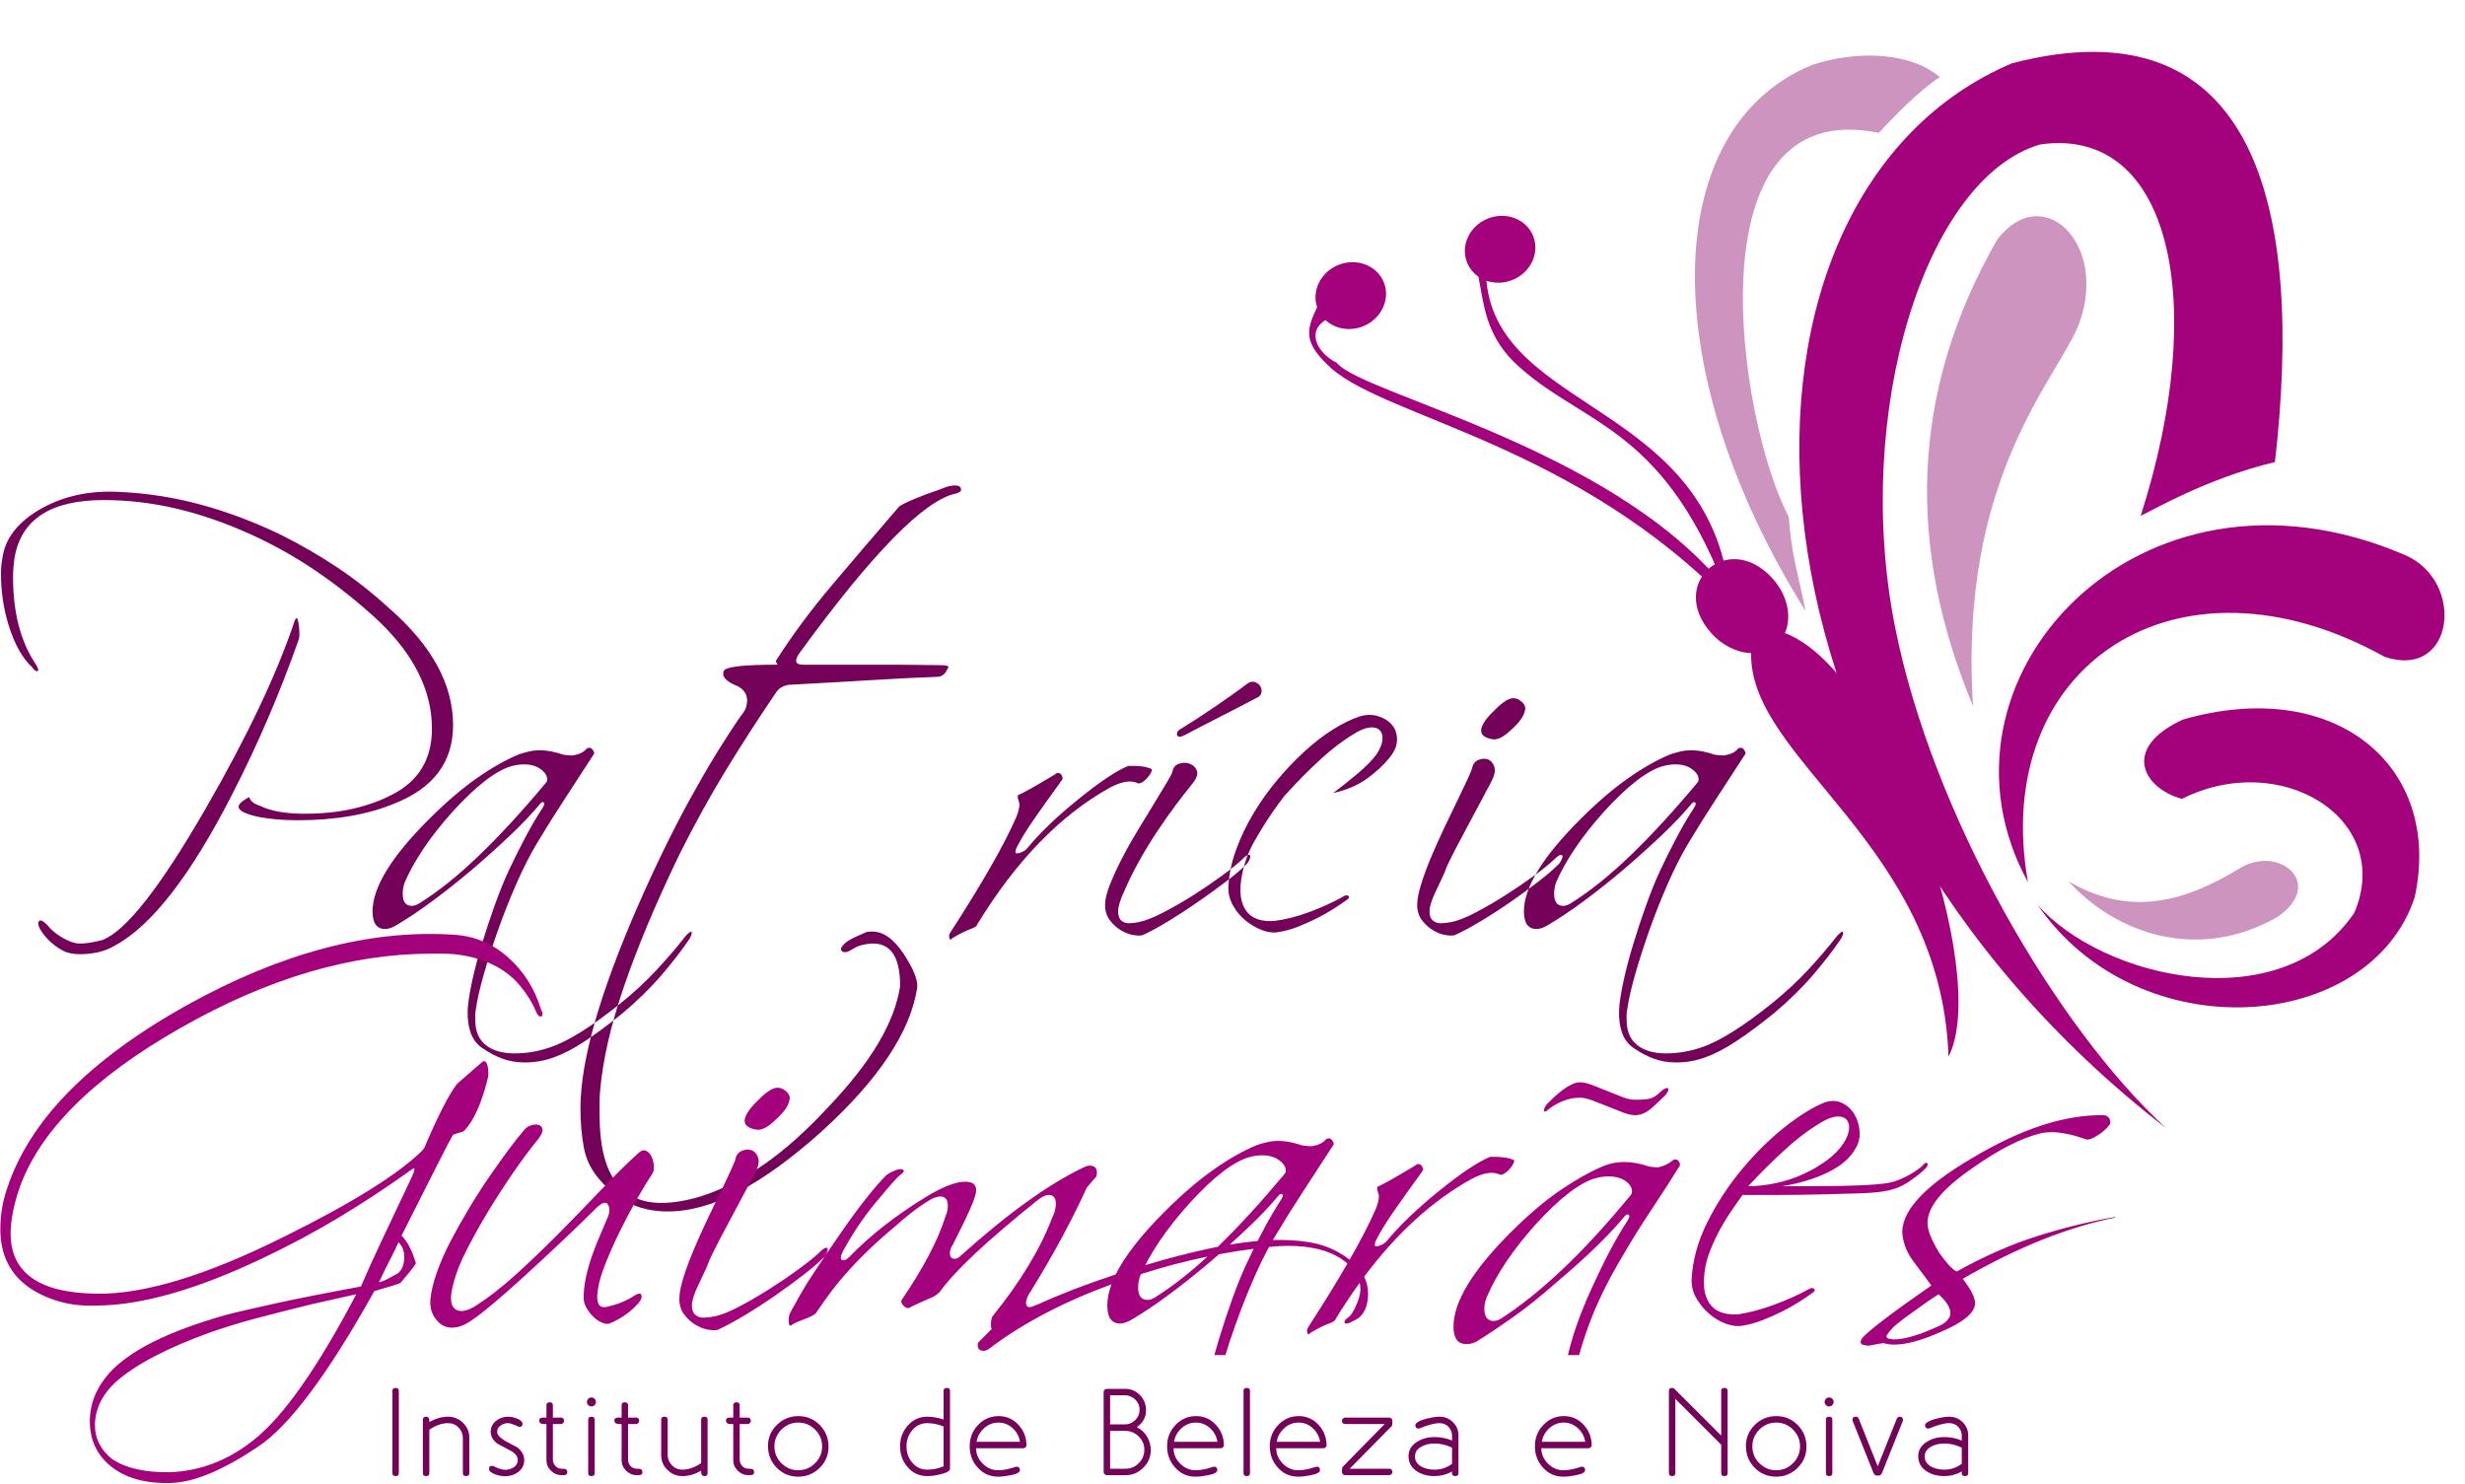 <?xml version="1.0" encoding="UTF-8"?>
<svg xmlns="http://www.w3.org/2000/svg" xmlns:xlink="http://www.w3.org/1999/xlink" width="431.2pt" height="259.6pt" viewBox="0 0 431.2 259.6" version="1.1">
<defs>
<clipPath id="clip1">
  <path d="M 0 163 L 371 163 L 371 259.602 L 0 259.602 Z M 0 163 "/>
</clipPath>
</defs>
<g id="surface1">
<path style=" stroke:none;fill-rule:evenodd;fill:rgb(45.872%,0.784%,34.911%);fill-opacity:1;" d="M 43.59 139.43 C 42.355 140.078 41.742 140.633 41.742 141.105 C 41.742 141.457 42.035 141.777 42.621 142.074 C 43.207 142.367 43.973 142.617 44.91 142.82 C 45.852 143.027 46.938 143.188 48.168 143.305 C 49.402 143.422 50.695 143.48 52.043 143.48 C 58.621 143.48 64.258 142.512 68.953 140.574 C 75.824 137.875 79.258 133.297 79.258 126.836 C 79.258 119.676 75.5 112.836 67.984 106.316 C 65.168 103.734 62.203 101.398 59.09 99.316 C 55.977 97.23 52.66 95.309 49.141 93.547 C 44.5 91.316 39.875 89.57 35.27 88.309 C 30.66 87.047 25.977 86.297 21.223 86.062 C 15.645 85.711 10.77 86.797 6.602 89.32 C 2.961 91.551 0.906 94.281 0.438 97.512 C 0.262 98.391 0.172 99.359 0.172 100.418 C 0.172 103.469 0.613 106.434 1.492 109.312 C 2.551 112.715 3.93 115.184 5.633 116.711 C 5.926 117.18 6.219 117.414 6.516 117.414 C 6.516 117.414 6.574 117.355 6.691 117.238 C 6.691 117.004 6.543 116.652 6.25 116.18 C 3.605 112.246 2.285 107.168 2.285 100.945 C 2.285 99.828 2.375 98.684 2.551 97.512 C 3.727 90.816 8.922 87.473 18.137 87.473 C 22.367 87.473 26.609 87.969 30.863 88.969 C 35.121 89.965 39.512 91.492 44.031 93.547 C 48.141 95.426 52.043 97.645 55.742 100.195 C 59.441 102.75 62.965 105.582 66.312 108.695 C 72.477 114.625 75.559 120.879 75.559 127.453 C 75.559 132.797 73.238 136.641 68.602 138.992 C 66.605 140.047 64.328 140.867 61.777 141.457 C 59.223 142.043 56.391 142.336 53.277 142.336 C 49.93 142.336 47.316 141.867 45.441 140.93 C 44.441 140.633 43.824 140.137 43.59 139.43 Z M 11.359 166.469 C 12.121 166.762 13 166.906 14 166.906 C 15.113 166.906 16.188 166.789 17.215 166.555 C 18.242 166.32 19.195 165.938 20.078 165.41 C 26.535 161.945 33.402 153.082 40.684 138.812 C 45.086 130.242 48.934 121.289 52.223 111.953 C 52.398 111.543 52.426 110.781 52.309 109.664 C 52.191 108.605 52.043 108.078 51.867 108.078 C 51.926 108.078 51.84 108.195 51.605 108.43 C 48.492 117.766 43.297 128.746 36.016 141.367 C 28.031 155.223 21.984 162.914 17.875 164.441 C 16.699 164.734 15.656 164.926 14.75 165.016 C 13.84 165.102 13.031 165 12.328 164.707 C 10.625 164 9.273 163.031 8.273 161.801 C 7.746 161.27 7.363 161.008 7.129 161.008 C 6.836 161.008 6.691 161.184 6.691 161.535 C 6.691 161.887 6.867 162.328 7.219 162.855 C 8.215 164.383 9.598 165.586 11.359 166.469 Z M 69.395 161.801 C 73.094 159.629 77.527 156.367 82.691 152.023 C 85.277 149.793 87.551 147.738 89.52 145.859 C 91.484 143.98 93.172 142.191 94.582 140.488 C 94.699 140.371 94.785 140.312 94.844 140.312 C 95.316 140.312 95.344 140.633 94.934 141.281 C 93.934 142.809 92.953 144.48 91.984 146.301 C 91.016 148.121 90.031 150.086 89.031 152.199 C 88.211 153.961 87.391 155.988 86.566 158.277 C 85.746 160.566 84.98 162.871 84.277 165.191 C 83.574 167.508 83 169.695 82.559 171.75 C 82.121 173.805 81.871 175.449 81.812 176.684 C 81.754 178.211 81.945 179.574 82.383 180.777 C 82.824 181.98 83.602 182.906 84.719 183.551 C 85.656 184.199 86.715 184.742 87.887 185.184 C 89.062 185.621 90.355 185.844 91.762 185.844 C 92.703 185.844 93.582 185.77 94.406 185.621 C 95.227 185.477 96.051 185.254 96.871 184.961 C 98.516 184.375 100.32 183.434 102.289 182.145 C 104.254 180.852 106.469 179.207 108.938 177.211 C 111.578 174.98 113.855 172.75 115.762 170.52 C 117.668 168.289 119.297 166.176 120.648 164.176 C 120.883 163.766 121 163.445 121 163.211 C 121 163.09 120.973 163.004 120.914 162.945 C 120.738 162.945 120.387 163.238 119.855 163.824 C 118.449 165.645 116.789 167.582 114.879 169.637 C 112.973 171.691 110.816 173.688 108.406 175.625 C 103.418 179.617 99.367 182.145 96.254 183.199 C 94.199 183.906 92.117 184.258 90 184.258 C 87.887 184.258 86.215 183.773 84.98 182.805 C 83.75 181.836 83.133 180.352 83.133 178.355 C 83.133 178.062 83.133 177.77 83.133 177.477 C 83.133 177.242 83.16 176.977 83.223 176.684 C 83.457 174.98 83.926 172.895 84.629 170.43 C 85.336 167.965 86.172 165.367 87.141 162.637 C 88.109 159.906 89.18 157.207 90.355 154.535 C 91.527 151.863 92.73 149.5 93.965 147.445 C 95.551 144.805 97.18 142.203 98.852 139.652 C 100.527 137.098 102.215 134.5 103.918 131.855 C 103.977 131.738 103.918 131.535 103.738 131.242 C 103.562 130.945 103.359 130.801 103.125 130.801 C 102.891 130.801 102.715 130.859 102.594 130.977 C 102.125 131.562 101.363 131.945 100.305 132.121 C 100.188 132.18 99.629 132.148 98.633 132.031 C 97.93 131.797 97.223 131.609 96.52 131.461 C 95.812 131.312 95.109 131.242 94.406 131.242 C 93.758 131.242 93.129 131.312 92.512 131.461 C 91.895 131.609 91.324 131.77 90.793 131.945 C 88.504 132.883 86.039 134.277 83.398 136.129 C 80.754 137.977 77.938 140.398 74.941 143.395 C 68.426 149.91 65.168 155.254 65.168 159.422 C 65.168 161.477 65.902 162.504 67.367 162.504 C 67.957 162.504 68.633 162.27 69.395 161.801 Z M 70.805 154.312 C 71.625 152.434 72.727 150.469 74.105 148.414 C 75.484 146.359 77.172 144.215 79.168 141.984 C 83.398 137.348 86.891 134.676 89.648 133.969 C 90.355 133.793 91.027 133.707 91.676 133.707 C 92.848 133.707 93.816 133.984 94.582 134.543 C 95.344 135.102 95.727 135.703 95.727 136.348 C 95.727 136.582 95.637 136.789 95.461 136.965 C 91.293 141.957 87.391 146.195 83.75 149.691 C 80.109 153.184 76.645 155.957 73.355 158.012 C 72.887 158.305 72.445 158.453 72.035 158.453 C 70.98 158.453 70.449 157.75 70.449 156.34 C 70.449 155.637 70.566 154.961 70.805 154.312 Z M 116.773 211.91 C 120.707 211.91 124.891 210.734 129.324 208.387 C 133.758 206.039 138.527 202.574 143.637 197.996 C 153.676 188.895 159.281 180.469 160.457 172.719 C 160.574 171.371 159.75 169.375 157.992 166.73 C 156.289 164.207 154.496 162.945 152.617 162.945 C 152.148 162.945 151.797 162.973 151.562 163.031 C 150.035 163.68 148.992 164.176 148.434 164.531 C 147.879 164.883 147.453 165.293 147.156 165.762 C 147.039 166.293 147.273 166.555 147.863 166.555 C 148.156 166.555 148.625 166.352 149.273 165.938 C 149.918 165.527 150.68 165.266 151.562 165.145 C 155.496 164.5 157.461 166.938 157.461 172.457 C 156.992 175.625 155.715 178.973 153.629 182.496 C 151.547 186.02 148.566 189.805 144.691 193.855 C 140.934 197.906 137.234 201.195 133.594 203.719 C 129.957 206.246 126.285 208.094 122.586 209.27 C 120.062 210.031 117.773 210.414 115.719 210.414 C 108.496 210.414 104.887 205.305 104.887 195.09 C 104.887 194.387 104.887 193.68 104.887 192.977 C 104.887 192.332 104.914 191.625 104.973 190.863 C 105.441 185.402 106.852 179.25 109.199 172.41 C 111.551 165.57 114.75 157.953 118.801 149.559 C 121.441 144.273 124.145 139.371 126.902 134.852 C 129.66 130.332 132.598 125.781 135.711 121.199 C 136.18 120.438 136.914 119.969 137.91 119.793 C 143.43 119.5 148.348 119.219 152.664 118.953 C 156.977 118.691 160.809 118.5 164.156 118.383 C 164.684 118.324 165.109 118.047 165.434 117.547 C 165.754 117.047 165.918 116.738 165.918 116.621 C 165.738 116.445 165.387 116.355 164.859 116.355 C 164.391 116.355 163.199 116.344 161.293 116.312 C 159.383 116.285 156.699 116.27 153.234 116.27 L 140.465 116.27 C 139.113 116.27 138.91 115.594 139.848 114.242 C 152.59 96.746 161.719 87.441 167.238 86.324 C 167.824 86.148 168.117 85.945 168.117 85.711 C 168.117 85.18 167.797 84.918 167.148 84.918 C 166.445 84.918 165.785 85.051 165.168 85.312 C 164.551 85.578 163.539 85.945 162.129 86.414 C 159.195 87.531 157.551 88.293 157.199 88.703 C 153.145 93.402 149.273 97.938 145.574 102.309 C 141.875 106.684 138.613 111.074 135.797 115.477 C 135.68 115.652 135.711 115.828 135.887 116.004 C 136.062 116.18 136.031 116.27 135.797 116.27 C 132.98 116.27 130.793 116.355 129.234 116.531 C 127.68 116.711 126.812 116.973 126.637 117.324 C 126.168 118.324 126.988 119.234 129.105 120.055 C 130.16 120.645 130.688 121.465 130.688 122.523 C 130.688 123.52 130.336 124.402 129.633 125.164 C 126.637 129.508 123.645 134.41 120.648 139.871 C 117.656 145.332 114.66 151.465 111.668 158.277 C 104.914 173.719 101.539 185.578 101.539 193.855 C 101.539 196.383 101.746 198.715 102.156 200.859 C 102.566 203 103.562 204.922 105.148 206.625 C 108.203 210.148 112.078 211.91 116.773 211.91 Z M 166.621 164.09 C 167.383 163.621 168.059 163.254 168.645 162.988 C 169.234 162.723 169.762 162.504 170.23 162.328 C 170.699 162.094 170.938 161.887 170.938 161.711 C 177.746 150.555 185.496 142.57 194.188 137.758 C 196.184 136.699 197.766 136.438 198.941 136.965 C 199.117 137.082 199.352 137.066 199.645 136.922 C 199.941 136.773 200.219 136.57 200.48 136.305 C 200.746 136.039 200.98 135.746 201.188 135.422 C 201.395 135.102 201.496 134.852 201.496 134.676 C 201.496 134.617 201.465 134.559 201.406 134.5 C 200.527 134.09 199.176 133.91 197.355 133.969 C 195.242 134.852 192.309 136.816 188.551 139.871 C 184.91 142.809 181.945 145.652 179.656 148.414 C 179.48 148.648 179.125 148.883 178.598 149.117 C 177.953 149.352 177.629 149.324 177.629 149.031 C 177.629 148.797 177.719 148.5 177.895 148.148 C 178.539 146.859 179.523 145.258 180.844 143.348 C 182.164 141.441 183.766 139.195 185.645 136.613 C 185.938 136.32 185.965 135.996 185.73 135.645 C 185.613 135.352 185.379 135.203 185.027 135.203 C 184.852 135.203 184.734 135.262 184.676 135.379 C 180.977 137.609 178.773 138.844 178.07 139.078 C 178.012 139.254 178.012 139.461 178.07 139.695 C 178.246 140.223 178.332 140.547 178.332 140.664 C 178.332 141.25 178.156 141.984 177.805 142.867 C 175.75 147.621 171.875 154.402 166.18 163.211 C 166.004 163.504 165.977 163.797 166.094 164.09 C 166.152 164.441 166.328 164.441 166.621 164.09 Z M 217.699 151.496 C 218.051 151.203 218.316 150.879 218.492 150.527 C 218.668 150.176 218.742 149.91 218.711 149.734 C 218.684 149.559 218.551 149.5 218.316 149.559 C 218.082 149.617 217.699 149.91 217.172 150.438 C 216.352 151.203 215.176 152.141 213.648 153.258 C 212.121 154.371 210.48 155.488 208.719 156.605 C 206.957 157.719 205.223 158.719 203.52 159.598 C 201.82 160.48 200.41 161.035 199.293 161.27 C 198.766 161.391 198.207 161.461 197.621 161.492 C 197.035 161.52 196.547 161.375 196.168 161.051 C 195.785 160.727 195.594 160.184 195.594 159.422 C 195.594 158.602 195.945 157.426 196.652 155.898 C 197.414 154.137 198.297 152.363 199.293 150.57 C 200.293 148.781 201.348 147.047 202.465 145.375 C 203.578 143.703 204.664 142.16 205.723 140.75 C 206.781 139.344 207.719 138.141 208.539 137.141 C 209.305 136.203 209.582 135.438 209.379 134.852 C 209.172 134.266 208.777 133.852 208.188 133.617 C 207.602 133.383 206.969 133.367 206.293 133.574 C 205.621 133.781 205.223 134.234 205.105 134.938 C 205.047 135.234 204.723 135.863 204.137 136.832 C 203.551 137.801 202.832 138.992 201.98 140.398 C 201.129 141.809 200.188 143.348 199.16 145.023 C 198.133 146.695 197.195 148.355 196.344 150 C 195.492 151.645 194.773 153.199 194.188 154.668 C 193.598 156.133 193.305 157.336 193.305 158.277 C 193.305 159.332 193.586 160.23 194.141 160.965 C 194.699 161.695 195.344 162.285 196.078 162.723 C 196.812 163.164 197.547 163.445 198.281 163.562 C 199.016 163.68 199.559 163.68 199.91 163.562 C 201.203 162.973 202.715 162.152 204.445 161.094 C 206.176 160.039 207.91 158.91 209.641 157.703 C 211.375 156.5 212.973 155.34 214.441 154.227 C 215.91 153.109 216.996 152.199 217.699 151.496 Z M 219.637 122.168 C 220.227 121.934 220.562 121.613 220.648 121.199 C 220.738 120.789 220.68 120.406 220.473 120.055 C 220.27 119.703 219.945 119.453 219.504 119.309 C 219.066 119.16 218.609 119.262 218.141 119.617 C 217.379 120.203 216.496 120.848 215.5 121.555 C 214.5 122.258 213.488 122.961 212.461 123.668 C 211.434 124.371 210.418 125.047 209.422 125.691 C 208.422 126.34 207.543 126.895 206.781 127.367 C 206.074 127.719 205.781 128.113 205.898 128.555 C 206.016 128.996 206.516 128.98 207.395 128.512 C 208.043 128.156 208.848 127.73 209.816 127.234 C 210.785 126.734 211.844 126.191 212.988 125.605 C 214.133 125.016 215.277 124.43 216.422 123.844 C 217.566 123.254 218.641 122.699 219.637 122.168 Z M 242.977 132.648 C 243.914 131.535 244.383 130.449 244.383 129.391 C 244.383 128.336 244.074 127.453 243.461 126.75 C 242.844 126.043 242.02 125.547 240.992 125.25 C 239.965 124.957 238.895 124.988 237.777 125.34 C 236.371 125.809 234.844 126.559 233.199 127.586 C 231.555 128.613 229.91 129.875 228.27 131.371 C 226.625 132.871 225.023 134.543 223.469 136.391 C 221.914 138.242 220.52 140.195 219.285 142.25 C 218.051 144.305 217.039 146.418 216.246 148.59 C 215.453 150.762 215 152.906 214.883 155.02 C 214.824 156.191 215.086 157.309 215.676 158.363 C 216.262 159.422 217.012 160.316 217.922 161.051 C 218.832 161.785 219.797 162.344 220.828 162.723 C 221.855 163.105 222.809 163.211 223.688 163.031 C 224.805 162.855 225.918 162.547 227.035 162.109 C 228.148 161.668 229.238 161.184 230.293 160.656 C 231.352 160.125 232.32 159.582 233.199 159.027 C 234.082 158.469 234.844 157.953 235.488 157.484 C 235.961 157.191 236.09 156.941 235.887 156.734 C 235.68 156.531 235.344 156.574 234.875 156.867 C 233.23 157.809 231.305 158.688 229.105 159.512 C 226.902 160.332 224.832 160.859 222.895 161.094 C 222.133 161.152 221.383 161.109 220.648 160.965 C 219.918 160.816 219.27 160.523 218.711 160.082 C 218.156 159.641 217.715 159.012 217.391 158.188 C 217.07 157.367 216.938 156.309 216.996 155.02 C 217.23 152.199 218.051 149.559 219.461 147.094 C 220.871 144.625 222.25 142.484 223.602 140.664 L 224.656 139.254 C 226.652 137.023 228.754 134.895 230.953 132.871 C 233.156 130.844 235.344 129.215 237.516 127.98 C 238.395 127.512 239.172 127.262 239.848 127.234 C 240.523 127.203 241.039 127.379 241.391 127.762 C 241.742 128.145 241.891 128.688 241.832 129.391 C 241.773 130.094 241.449 130.918 240.863 131.855 C 240.156 132.855 239.043 134 237.516 135.293 C 235.988 136.582 234.551 137.727 233.199 138.727 C 235.547 138.199 237.516 137.359 239.102 136.215 C 240.688 135.07 241.977 133.883 242.977 132.648 Z M 233.199 138.551 C 233.199 138.609 233.172 138.637 233.113 138.637 C 233.113 138.637 233.113 138.668 233.113 138.727 C 233.172 138.668 233.199 138.609 233.199 138.551 Z M 272.301 151.496 C 272.652 151.203 272.918 150.879 273.094 150.527 C 273.27 150.176 273.344 149.91 273.312 149.734 C 273.285 149.559 273.152 149.5 272.918 149.559 C 272.684 149.617 272.301 149.91 271.773 150.438 C 270.949 151.203 269.777 152.141 268.25 153.258 C 266.723 154.371 265.082 155.488 263.32 156.605 C 261.559 157.719 259.84 158.719 258.168 159.598 C 256.492 160.48 255.098 161.035 253.984 161.27 C 253.398 161.391 252.793 161.461 252.18 161.492 C 251.562 161.52 251.047 161.359 250.637 161.008 C 250.227 160.656 250.035 160.082 250.066 159.289 C 250.094 158.496 250.461 157.367 251.164 155.898 C 251.871 154.43 252.324 153.461 252.531 152.992 C 252.734 152.523 252.867 152.199 252.926 152.023 C 252.984 151.848 253.059 151.656 253.148 151.453 C 253.234 151.246 253.516 150.676 253.984 149.734 C 254.453 148.797 255.23 147.312 256.316 145.289 C 257.402 143.262 258.945 140.371 260.941 136.613 C 261.469 135.555 261.617 134.703 261.383 134.059 C 261.145 133.414 260.766 133 260.238 132.824 C 259.707 132.648 259.152 132.695 258.562 132.957 C 257.977 133.223 257.625 133.707 257.508 134.41 C 257.449 134.645 257.184 135.277 256.715 136.305 C 256.242 137.332 255.656 138.566 254.953 140.004 C 254.246 141.441 253.484 143.027 252.664 144.758 C 251.84 146.492 251.078 148.195 250.371 149.867 C 249.668 151.539 249.082 153.125 248.613 154.621 C 248.141 156.121 247.906 157.336 247.906 158.277 C 247.906 159.332 248.188 160.23 248.742 160.965 C 249.301 161.695 249.945 162.285 250.68 162.723 C 251.414 163.164 252.148 163.445 252.883 163.562 C 253.617 163.68 254.16 163.68 254.512 163.562 C 255.805 162.973 257.328 162.152 259.094 161.094 C 260.852 160.039 262.598 158.91 264.332 157.703 C 266.062 156.5 267.648 155.34 269.086 154.227 C 270.527 153.109 271.598 152.199 272.301 151.496 Z M 266.754 124.281 C 266.93 123.754 266.738 123.242 266.18 122.742 C 265.625 122.242 265.023 122.051 264.375 122.168 C 263.555 122.344 262.469 123.137 261.117 124.547 C 259.766 125.898 259.094 126.984 259.094 127.805 C 259.094 128.57 259.738 129.066 261.027 129.305 C 261.91 129.48 262.996 128.949 264.289 127.719 C 265.754 126.426 266.578 125.281 266.754 124.281 Z M 270.805 161.801 C 274.504 159.629 278.938 156.367 284.102 152.023 C 286.688 149.793 288.961 147.738 290.93 145.859 C 292.895 143.98 294.582 142.191 295.992 140.488 C 296.109 140.371 296.199 140.312 296.258 140.312 C 296.727 140.312 296.754 140.633 296.344 141.281 C 295.348 142.809 294.363 144.48 293.395 146.301 C 292.426 148.121 291.441 150.086 290.445 152.199 C 289.621 153.961 288.801 155.988 287.977 158.277 C 287.156 160.566 286.391 162.871 285.688 165.191 C 284.984 167.508 284.41 169.695 283.969 171.75 C 283.531 173.805 283.281 175.449 283.223 176.684 C 283.164 178.211 283.355 179.574 283.793 180.777 C 284.234 181.98 285.012 182.906 286.129 183.551 C 287.066 184.199 288.125 184.742 289.297 185.184 C 290.473 185.621 291.766 185.844 293.176 185.844 C 294.113 185.844 294.992 185.77 295.816 185.621 C 296.637 185.477 297.461 185.254 298.281 184.961 C 299.926 184.375 301.73 183.434 303.699 182.145 C 305.664 180.852 307.883 179.207 310.348 177.211 C 312.988 174.98 315.266 172.75 317.172 170.52 C 319.082 168.289 320.711 166.176 322.059 164.176 C 322.297 163.766 322.41 163.445 322.41 163.211 C 322.41 163.09 322.383 163.004 322.324 162.945 C 322.148 162.945 321.797 163.238 321.266 163.824 C 319.859 165.645 318.199 167.582 316.293 169.637 C 314.383 171.691 312.227 173.688 309.816 175.625 C 304.828 179.617 300.777 182.145 297.664 183.199 C 295.609 183.906 293.527 184.258 291.414 184.258 C 289.297 184.258 287.625 183.773 286.391 182.805 C 285.16 181.836 284.543 180.352 284.543 178.355 C 284.543 178.062 284.543 177.77 284.543 177.477 C 284.543 177.242 284.574 176.977 284.633 176.684 C 284.867 174.98 285.336 172.895 286.039 170.43 C 286.746 167.965 287.582 165.367 288.551 162.637 C 289.52 159.906 290.59 157.207 291.766 154.535 C 292.938 151.863 294.141 149.5 295.375 147.445 C 296.961 144.805 298.59 142.203 300.262 139.652 C 301.938 137.098 303.625 134.5 305.328 131.855 C 305.387 131.738 305.328 131.535 305.152 131.242 C 304.977 130.945 304.77 130.801 304.535 130.801 C 304.301 130.801 304.125 130.859 304.004 130.977 C 303.535 131.562 302.773 131.945 301.715 132.121 C 301.598 132.18 301.043 132.148 300.043 132.031 C 299.34 131.797 298.633 131.609 297.93 131.461 C 297.227 131.312 296.52 131.242 295.816 131.242 C 295.168 131.242 294.539 131.312 293.922 131.461 C 293.305 131.609 292.734 131.77 292.207 131.945 C 289.914 132.883 287.449 134.277 284.809 136.129 C 282.164 137.977 279.348 140.398 276.352 143.395 C 269.836 149.91 266.578 155.254 266.578 159.422 C 266.578 161.477 267.312 162.504 268.777 162.504 C 269.367 162.504 270.043 162.27 270.805 161.801 Z M 272.215 154.312 C 273.035 152.434 274.137 150.469 275.516 148.414 C 276.895 146.359 278.586 144.215 280.578 141.984 C 284.809 137.348 288.301 134.676 291.059 133.969 C 291.766 133.793 292.441 133.707 293.086 133.707 C 294.258 133.707 295.23 133.984 295.992 134.543 C 296.754 135.102 297.137 135.703 297.137 136.348 C 297.137 136.582 297.047 136.789 296.871 136.965 C 292.703 141.957 288.801 146.195 285.16 149.691 C 281.52 153.184 278.055 155.957 274.77 158.012 C 274.297 158.305 273.859 158.453 273.445 158.453 C 272.391 158.453 271.863 157.75 271.863 156.34 C 271.863 155.637 271.98 154.961 272.215 154.312 Z M 272.215 154.312 "/>
<path style=" stroke:none;fill-rule:evenodd;fill:rgb(64.256%,0.784%,48.631%);fill-opacity:1;" d="M 420.66 97.07 C 431.281 101.551 429.434 118.918 417.184 114.914 C 380.832 94.676 348.055 116.516 354.746 154.305 C 335.5 119.188 373.914 77.008 420.66 97.07 Z M 420.66 97.07 "/>
<path style=" stroke:none;fill-rule:evenodd;fill:rgb(64.256%,0.784%,48.631%);fill-opacity:1;" d="M 356.371 158.199 C 367.707 171.215 399.141 178.473 411.859 159.629 C 418.762 143.238 399.031 131.027 381.68 139.738 C 374.906 137.891 370.992 130.855 381.852 125.867 C 408.617 118.168 427.363 134.145 422.402 156.945 C 414.602 180.68 374.176 184.066 356.371 158.199 Z M 356.371 158.199 "/>
<path style=" stroke:none;fill-rule:evenodd;fill:rgb(80.859%,58.006%,75.389%);fill-opacity:1;" d="M 345.148 123.508 C 333.727 96.211 333.867 69.008 349.348 41.934 C 357.25 31.578 368.672 42.402 363.809 56.312 C 360.473 65.68 342.5 82.887 345.148 123.508 Z M 345.148 123.508 "/>
<path style=" stroke:none;fill-rule:evenodd;fill:rgb(80.859%,58.006%,75.389%);fill-opacity:1;" d="M 361.828 154.141 C 369.977 163.168 384.293 168.387 398.332 160.434 C 407.012 154.531 398.484 147.5 391.527 152.043 C 381.16 158.332 371.875 160.047 361.828 154.141 Z M 361.828 154.141 "/>
<path style=" stroke:none;fill-rule:evenodd;fill:rgb(64.256%,0.784%,48.631%);fill-opacity:1;" d="M 397.953 80.824 C 402.996 36.977 394.949 -0.035 351.969 11.062 C 297.859 34.016 299.391 135.844 378.902 197.332 C 359.738 179.738 337.98 142.508 331.469 109.516 C 324.09 72.129 336.812 31.129 356.902 25.262 C 379.863 22.012 386.414 53.07 374.469 90.227 C 376.195 89.469 385.969 83.668 397.953 80.824 Z M 397.953 80.824 "/>
<path style=" stroke:none;fill-rule:evenodd;fill:rgb(80.859%,58.006%,75.389%);fill-opacity:1;" d="M 339.312 13.492 C 334.492 9.309 325.348 8.613 316.965 11.367 C 290.105 22.438 289.609 65.023 315.84 106.867 C 314.535 100.195 313.422 97.445 312.906 90.414 C 304.023 73.582 295.461 16.383 328.668 23.246 C 331.352 20.285 335.637 15.941 339.312 13.492 Z M 339.312 13.492 "/>
<path style=" stroke:none;fill-rule:evenodd;fill:rgb(64.256%,0.784%,48.631%);fill-opacity:1;" d="M 301.598 102.582 C 281.695 78.137 238.188 68.949 233.852 63.465 C 230.945 62.102 228.227 58.281 231.863 55.988 C 233.516 57.52 236.074 58.023 238.438 57.078 C 241.629 55.801 243.258 52.359 242.074 49.395 C 240.887 46.43 237.336 45.059 234.141 46.336 C 231.047 47.57 229.422 50.84 230.402 53.742 C 228.367 57.953 228.062 60.047 232.934 64.477 C 243.035 73.219 275.691 77.801 302.738 105.73 C 300.145 70.41 262.184 72.438 260.016 49.102 C 261.414 49.594 263.027 49.586 264.559 48.977 C 267.754 47.699 269.383 44.258 268.199 41.289 C 267.012 38.324 263.461 36.953 260.266 38.23 C 257.074 39.508 255.445 42.949 256.629 45.914 C 257.043 46.949 257.75 47.793 258.625 48.395 C 259.574 53.328 259.887 58.262 264.707 63.199 C 276.148 74.289 290.352 73.836 301.598 102.582 Z M 301.598 102.582 "/>
<path style=" stroke:none;fill-rule:evenodd;fill:rgb(64.256%,0.784%,48.631%);fill-opacity:1;" d="M 310.152 101.281 C 312.738 104.203 313.461 107.98 312.23 110.734 C 330.301 117.543 348.344 170.246 340.855 184.82 C 339.57 147.562 305.969 133.039 306.324 114.246 C 303.902 114.168 301.293 112.941 299.316 110.711 C 291.586 101.977 302.414 92.551 310.152 101.281 Z M 310.152 101.281 "/>
<path style=" stroke:none;fill-rule:evenodd;fill:rgb(45.872%,0.784%,34.911%);fill-opacity:1;" d="M 69.77 257.695 C 69.77 258.035 69.586 258.199 69.207 258.199 C 68.832 258.199 68.645 258.035 68.645 257.695 L 68.645 243.277 C 68.645 242.941 68.832 242.773 69.207 242.773 C 69.586 242.773 69.77 242.941 69.77 243.277 Z M 82.098 257.695 C 82.098 258.035 81.91 258.199 81.535 258.199 C 81.16 258.199 80.969 258.035 80.969 257.695 L 80.969 251.574 C 80.969 250.848 80.719 250.23 80.223 249.711 C 79.727 249.195 79.113 248.938 78.391 248.938 C 77.316 248.938 76.219 249.32 75.105 250.086 L 75.105 257.695 C 75.105 258.035 74.918 258.199 74.543 258.199 C 74.168 258.199 73.977 258.035 73.977 257.695 L 73.977 248.316 C 73.977 247.977 74.168 247.809 74.543 247.809 C 74.957 247.809 75.145 248.125 75.105 248.754 C 76.191 248.125 77.289 247.809 78.391 247.809 C 79.395 247.809 80.266 248.172 81 248.887 C 81.73 249.605 82.098 250.461 82.098 251.457 Z M 91.703 255.441 C 91.703 256.277 91.344 256.961 90.637 257.5 C 89.977 257.98 89.219 258.223 88.355 258.223 C 87.832 258.223 87.273 258.121 86.688 257.918 C 85.922 257.648 85.539 257.316 85.539 256.914 C 85.539 256.578 85.727 256.41 86.102 256.41 C 86.199 256.41 86.297 256.438 86.402 256.488 C 87.211 256.895 87.863 257.098 88.359 257.098 C 88.922 257.098 89.418 256.957 89.852 256.672 C 90.332 256.352 90.574 255.922 90.574 255.387 C 90.574 254.766 90.164 254.23 89.348 253.773 C 88.836 253.504 88.074 253.102 87.07 252.562 C 86.25 251.988 85.84 251.27 85.84 250.41 C 85.84 249.645 86.164 249.012 86.809 248.516 C 87.398 248.047 88.082 247.809 88.859 247.809 C 89.355 247.809 89.871 247.914 90.395 248.113 C 91.062 248.367 91.398 248.695 91.398 249.102 C 91.398 249.434 91.211 249.602 90.832 249.602 C 90.82 249.602 90.559 249.492 90.047 249.27 C 89.539 249.047 89.141 248.938 88.859 248.938 C 88.391 248.938 87.969 249.07 87.594 249.34 C 87.176 249.637 86.969 250.004 86.969 250.445 C 86.969 250.945 87.438 251.48 88.379 252.059 C 89.078 252.434 89.773 252.805 90.473 253.168 C 91.293 253.77 91.703 254.527 91.703 255.441 Z M 99.238 257.535 C 99.238 257.875 99.004 258.039 98.551 258.039 L 98.227 258.039 C 97.531 258.039 96.914 257.781 96.387 257.266 C 95.855 256.746 95.59 256.141 95.59 255.441 L 95.59 249.098 L 95.168 249.098 C 94.602 249.098 94.32 248.883 94.32 248.461 C 94.32 248.176 94.504 248.008 94.867 247.969 L 95.59 247.969 L 95.59 245.797 C 95.59 245.457 95.781 245.293 96.156 245.293 C 96.531 245.293 96.719 245.457 96.719 245.797 L 96.719 247.969 L 98.148 247.969 C 98.496 247.969 98.672 248.18 98.672 248.594 C 98.672 248.703 98.609 248.812 98.488 248.926 C 98.367 249.039 98.254 249.098 98.148 249.098 L 96.719 249.098 L 96.719 255.32 C 96.719 255.766 96.871 256.141 97.168 256.453 C 97.473 256.758 97.844 256.914 98.289 256.914 L 98.57 256.914 C 99.012 256.914 99.238 257.121 99.238 257.535 Z M 104.242 245.23 C 104.242 245.449 104.164 245.629 104.012 245.785 C 103.855 245.941 103.672 246.016 103.457 246.016 C 103.238 246.016 103.059 245.941 102.902 245.785 C 102.746 245.629 102.672 245.449 102.672 245.23 C 102.672 245.016 102.746 244.832 102.902 244.676 C 103.059 244.523 103.238 244.445 103.457 244.445 C 103.672 244.445 103.855 244.523 104.012 244.676 C 104.164 244.832 104.242 245.016 104.242 245.23 Z M 104.02 257.695 C 104.02 258.035 103.836 258.199 103.461 258.199 C 103.086 258.199 102.895 258.035 102.895 257.695 L 102.895 248.316 C 102.895 247.977 103.086 247.809 103.461 247.809 C 103.836 247.809 104.02 247.977 104.02 248.316 Z M 112.383 257.535 C 112.383 257.875 112.152 258.039 111.695 258.039 L 111.375 258.039 C 110.676 258.039 110.062 257.781 109.535 257.266 C 109.004 256.746 108.738 256.141 108.738 255.441 L 108.738 249.098 L 108.312 249.098 C 107.746 249.098 107.469 248.883 107.469 248.461 C 107.469 248.176 107.648 248.008 108.012 247.969 L 108.738 247.969 L 108.738 245.797 C 108.738 245.457 108.926 245.293 109.305 245.293 C 109.68 245.293 109.863 245.457 109.863 245.797 L 109.863 247.969 L 111.293 247.969 C 111.645 247.969 111.816 248.18 111.816 248.594 C 111.816 248.703 111.758 248.812 111.637 248.926 C 111.516 249.039 111.402 249.098 111.293 249.098 L 109.863 249.098 L 109.863 255.32 C 109.863 255.766 110.016 256.141 110.316 256.453 C 110.617 256.758 110.992 256.914 111.434 256.914 L 111.715 256.914 C 112.16 256.914 112.383 257.121 112.383 257.535 Z M 123.781 257.695 C 123.781 258.035 123.59 258.199 123.215 258.199 C 122.801 258.199 122.609 257.887 122.652 257.254 C 121.562 257.887 120.469 258.199 119.367 258.199 C 118.363 258.199 117.492 257.84 116.758 257.121 C 116.027 256.406 115.66 255.547 115.66 254.555 L 115.66 248.316 C 115.66 247.977 115.852 247.809 116.227 247.809 C 116.602 247.809 116.789 247.977 116.789 248.316 L 116.789 254.438 C 116.789 255.16 117.039 255.781 117.535 256.301 C 118.031 256.816 118.645 257.074 119.367 257.074 C 120.441 257.074 121.539 256.691 122.652 255.926 L 122.652 248.316 C 122.652 247.977 122.844 247.809 123.219 247.809 C 123.594 247.809 123.781 247.977 123.781 248.316 Z M 131.914 257.535 C 131.914 257.875 131.684 258.039 131.227 258.039 L 130.906 258.039 C 130.207 258.039 129.594 257.781 129.066 257.266 C 128.535 256.746 128.27 256.141 128.27 255.441 L 128.27 249.098 L 127.844 249.098 C 127.277 249.098 126.996 248.883 126.996 248.461 C 126.996 248.176 127.18 248.008 127.543 247.969 L 128.27 247.969 L 128.27 245.797 C 128.27 245.457 128.457 245.293 128.832 245.293 C 129.211 245.293 129.395 245.457 129.395 245.797 L 129.395 247.969 L 130.824 247.969 C 131.176 247.969 131.348 248.18 131.348 248.594 C 131.348 248.703 131.289 248.812 131.168 248.926 C 131.047 249.039 130.93 249.098 130.824 249.098 L 129.395 249.098 L 129.395 255.32 C 129.395 255.766 129.547 256.141 129.848 256.453 C 130.148 256.758 130.523 256.914 130.965 256.914 L 131.246 256.914 C 131.691 256.914 131.914 257.121 131.914 257.535 Z M 144.938 253.062 C 144.938 254.516 144.418 255.75 143.375 256.77 C 142.336 257.789 141.09 258.301 139.641 258.301 C 138.152 258.301 136.895 257.781 135.875 256.738 C 134.855 255.699 134.344 254.438 134.344 252.945 C 134.344 251.492 134.863 250.262 135.906 249.242 C 136.945 248.219 138.188 247.707 139.641 247.707 C 141.129 247.707 142.383 248.227 143.406 249.27 C 144.426 250.309 144.938 251.574 144.938 253.062 Z M 143.812 253.004 C 143.812 251.867 143.402 250.883 142.582 250.062 C 141.762 249.246 140.781 248.836 139.641 248.836 C 138.5 248.836 137.52 249.246 136.699 250.062 C 135.879 250.883 135.469 251.867 135.469 253.004 C 135.469 254.145 135.879 255.129 136.699 255.945 C 137.52 256.766 138.5 257.176 139.641 257.176 C 140.781 257.176 141.762 256.766 142.582 255.945 C 143.402 255.129 143.812 254.145 143.812 253.004 Z M 166.184 256.91 C 166.184 257.328 165.527 257.676 164.215 257.957 C 163.473 258.121 162.801 258.199 162.199 258.199 C 160.801 258.199 159.645 257.66 158.734 256.59 C 157.875 255.566 157.445 254.355 157.445 252.945 C 157.445 251.578 157.898 250.379 158.805 249.352 C 159.711 248.324 160.844 247.809 162.199 247.809 C 163.141 247.809 164.09 247.977 165.059 248.312 L 165.059 243.277 C 165.059 242.941 165.25 242.773 165.625 242.773 C 166 242.773 166.184 242.941 166.184 243.277 Z M 165.059 256.488 L 165.059 249.52 C 164.133 249.129 163.176 248.938 162.199 248.938 C 161.137 248.938 160.27 249.344 159.59 250.156 C 158.91 250.965 158.574 251.918 158.574 253.004 C 158.574 254.094 158.902 255.031 159.559 255.824 C 160.258 256.656 161.137 257.074 162.199 257.074 C 163.176 257.074 164.133 256.879 165.059 256.488 Z M 179.555 252.82 C 179.555 252.941 179.5 253.055 179.391 253.168 C 179.285 253.273 179.172 253.324 179.051 253.324 L 170.75 253.324 C 170.75 254.348 171.137 255.246 171.906 256.016 C 172.68 256.789 173.578 257.176 174.598 257.176 C 175.484 257.176 176.492 256.984 177.621 256.594 C 177.699 256.566 177.777 256.551 177.84 256.551 C 178.215 256.551 178.406 256.758 178.406 257.176 C 178.406 257.551 177.848 257.848 176.73 258.059 C 175.914 258.223 175.203 258.301 174.602 258.301 C 173.164 258.301 171.969 257.766 171.012 256.691 C 170.086 255.66 169.625 254.414 169.625 252.965 C 169.625 251.527 170.113 250.293 171.094 249.258 C 172.074 248.223 173.277 247.707 174.699 247.707 C 176.07 247.707 177.223 248.215 178.156 249.23 C 179.09 250.242 179.555 251.441 179.555 252.82 Z M 178.426 252.199 C 178.277 251.258 177.848 250.461 177.137 249.812 C 176.426 249.16 175.598 248.836 174.656 248.836 C 173.719 248.836 172.887 249.16 172.16 249.812 C 171.438 250.461 170.992 251.258 170.836 252.199 Z M 201.305 253.652 C 201.305 254.848 200.867 255.875 199.996 256.742 C 199.121 257.609 198.086 258.039 196.891 258.039 L 193.605 258.039 C 193.488 258.039 193.367 257.988 193.246 257.883 C 193.125 257.773 193.062 257.656 193.062 257.535 L 193.062 243.441 C 193.062 243.32 193.125 243.207 193.246 243.094 C 193.367 242.988 193.488 242.938 193.605 242.938 L 196.832 242.938 C 197.836 242.938 198.695 243.301 199.41 244.031 C 200.121 244.766 200.477 245.641 200.477 246.66 C 200.477 247.883 199.938 248.875 198.863 249.645 C 199.617 250.008 200.211 250.555 200.648 251.285 C 201.082 252.016 201.305 252.805 201.305 253.652 Z M 199.352 246.602 C 199.352 245.902 199.094 245.305 198.582 244.805 C 198.074 244.309 197.469 244.062 196.77 244.062 L 194.191 244.062 L 194.191 249.156 L 196.77 249.156 C 197.469 249.156 198.074 248.906 198.582 248.402 C 199.094 247.898 199.352 247.297 199.352 246.602 Z M 200.176 253.586 C 200.176 252.688 199.848 251.91 199.191 251.262 C 198.531 250.609 197.746 250.285 196.832 250.285 L 194.191 250.285 L 194.191 256.914 L 196.832 256.914 C 197.758 256.914 198.551 256.594 199.199 255.945 C 199.852 255.301 200.176 254.516 200.176 253.586 Z M 214.094 252.82 C 214.094 252.941 214.039 253.055 213.93 253.168 C 213.824 253.273 213.707 253.324 213.586 253.324 L 205.289 253.324 C 205.289 254.348 205.676 255.246 206.445 256.016 C 207.219 256.789 208.113 257.176 209.133 257.176 C 210.023 257.176 211.031 256.984 212.156 256.594 C 212.238 256.566 212.312 256.551 212.375 256.551 C 212.754 256.551 212.941 256.758 212.941 257.176 C 212.941 257.551 212.387 257.848 211.27 258.059 C 210.449 258.223 209.742 258.301 209.137 258.301 C 207.699 258.301 206.504 257.766 205.551 256.691 C 204.625 255.66 204.16 254.414 204.16 252.965 C 204.16 251.527 204.652 250.293 205.633 249.258 C 206.609 248.223 207.812 247.707 209.238 247.707 C 210.605 247.707 211.758 248.215 212.691 249.23 C 213.625 250.242 214.094 251.441 214.094 252.82 Z M 212.961 252.199 C 212.812 251.258 212.387 250.461 211.676 249.812 C 210.961 249.16 210.137 248.836 209.195 248.836 C 208.258 248.836 207.422 249.16 206.699 249.812 C 205.973 250.461 205.531 251.258 205.371 252.199 Z M 218.656 257.695 C 218.656 258.035 218.473 258.199 218.094 258.199 C 217.719 258.199 217.531 258.035 217.531 257.695 L 217.531 243.277 C 217.531 242.941 217.719 242.773 218.094 242.773 C 218.473 242.773 218.656 242.941 218.656 243.277 Z M 232.051 252.82 C 232.051 252.941 232 253.055 231.891 253.168 C 231.781 253.273 231.668 253.324 231.547 253.324 L 223.246 253.324 C 223.246 254.348 223.633 255.246 224.406 256.016 C 225.18 256.789 226.074 257.176 227.094 257.176 C 227.98 257.176 228.992 256.984 230.117 256.594 C 230.195 256.566 230.273 256.551 230.336 256.551 C 230.711 256.551 230.902 256.758 230.902 257.176 C 230.902 257.551 230.344 257.848 229.23 258.059 C 228.41 258.223 227.703 258.301 227.098 258.301 C 225.66 258.301 224.465 257.766 223.512 256.691 C 222.586 255.66 222.121 254.414 222.121 252.965 C 222.121 251.527 222.609 250.293 223.594 249.258 C 224.57 248.223 225.773 247.707 227.195 247.707 C 228.566 247.707 229.719 248.215 230.652 249.23 C 231.586 250.242 232.051 251.441 232.051 252.82 Z M 230.922 252.199 C 230.773 251.258 230.344 250.461 229.637 249.812 C 228.922 249.16 228.098 248.836 227.156 248.836 C 226.219 248.836 225.383 249.16 224.66 249.812 C 223.934 250.461 223.492 251.258 223.332 252.199 Z M 243.57 248.695 C 243.57 249.121 243.527 249.383 243.449 249.461 L 236.098 256.914 L 243.047 256.914 C 243.395 256.914 243.57 257.121 243.57 257.535 C 243.57 257.648 243.508 257.758 243.387 257.871 C 243.266 257.984 243.152 258.039 243.047 258.039 L 235.289 258.039 C 235.172 258.039 235.051 257.988 234.93 257.883 C 234.809 257.773 234.746 257.66 234.746 257.539 L 234.746 257.32 C 234.746 256.902 234.797 256.648 234.895 256.559 L 242.223 249.098 L 235.289 249.098 C 234.93 249.098 234.746 248.887 234.746 248.473 C 234.746 248.352 234.809 248.238 234.93 248.129 C 235.051 248.023 235.172 247.969 235.289 247.969 L 243.047 247.969 C 243.164 247.969 243.281 248.023 243.398 248.129 C 243.512 248.238 243.57 248.352 243.57 248.473 Z M 255.129 257.695 C 255.129 258.035 254.941 258.199 254.566 258.199 C 254.109 258.199 253.918 257.93 254.004 257.395 C 253.047 257.93 252.027 258.199 250.941 258.199 C 249.746 258.199 248.727 257.922 247.879 257.375 C 246.887 256.742 246.391 255.855 246.391 254.715 C 246.391 253.656 246.902 252.809 247.922 252.176 C 248.797 251.641 249.801 251.371 250.941 251.371 C 252.016 251.371 253.035 251.574 254.004 251.98 L 254.004 251.172 C 254.004 250.543 253.797 250.012 253.387 249.582 C 252.98 249.152 252.461 248.938 251.828 248.938 C 250.941 248.938 249.789 249.242 248.363 249.844 C 248.297 249.871 248.223 249.887 248.145 249.887 C 247.766 249.887 247.578 249.676 247.578 249.258 C 247.578 249.191 247.617 249.113 247.699 249.016 C 247.98 248.684 248.625 248.387 249.633 248.133 C 250.504 247.918 251.238 247.809 251.824 247.809 C 252.73 247.809 253.504 248.129 254.156 248.766 C 254.805 249.402 255.129 250.168 255.129 251.055 Z M 254.004 256.047 L 254.004 253.223 C 253.008 252.742 251.996 252.5 250.961 252.5 C 250.113 252.5 249.371 252.664 248.727 253.004 C 247.918 253.422 247.516 254.008 247.516 254.773 C 247.516 255.543 247.91 256.141 248.703 256.57 C 249.348 256.906 250.098 257.074 250.941 257.074 C 252.082 257.074 253.105 256.73 254.004 256.047 Z M 278.43 252.82 C 278.43 252.941 278.375 253.055 278.266 253.168 C 278.16 253.273 278.047 253.324 277.926 253.324 L 269.625 253.324 C 269.625 254.348 270.012 255.246 270.781 256.016 C 271.555 256.789 272.453 257.176 273.473 257.176 C 274.359 257.176 275.367 256.984 276.496 256.594 C 276.574 256.566 276.652 256.551 276.715 256.551 C 277.09 256.551 277.281 256.758 277.281 257.176 C 277.281 257.551 276.723 257.848 275.605 258.059 C 274.789 258.223 274.078 258.301 273.477 258.301 C 272.039 258.301 270.844 257.766 269.887 256.691 C 268.961 255.66 268.5 254.414 268.5 252.965 C 268.5 251.527 268.988 250.293 269.973 249.258 C 270.949 248.223 272.152 247.707 273.574 247.707 C 274.945 247.707 276.098 248.215 277.031 249.23 C 277.965 250.242 278.43 251.441 278.43 252.82 Z M 277.301 252.199 C 277.152 251.258 276.723 250.461 276.012 249.812 C 275.301 249.16 274.473 248.836 273.531 248.836 C 272.594 248.836 271.762 249.16 271.035 249.812 C 270.312 250.461 269.867 251.258 269.707 252.199 Z M 302.211 257.695 C 302.211 258.035 302.023 258.199 301.648 258.199 C 301.273 258.199 301.086 258.035 301.086 257.695 L 301.086 252.703 L 293.066 244.688 L 293.066 257.695 C 293.066 258.035 292.879 258.199 292.504 258.199 C 292.129 258.199 291.938 258.035 291.938 257.695 L 291.938 243.277 C 291.938 242.941 292.129 242.773 292.504 242.773 C 292.664 242.773 292.785 242.816 292.863 242.895 L 301.086 251.109 L 301.086 243.277 C 301.086 242.941 301.273 242.773 301.648 242.773 C 302.023 242.773 302.211 242.941 302.211 243.277 Z M 316.004 253.062 C 316.004 254.516 315.484 255.75 314.441 256.77 C 313.402 257.789 312.16 258.301 310.711 258.301 C 309.219 258.301 307.965 257.781 306.941 256.738 C 305.922 255.699 305.41 254.438 305.41 252.945 C 305.41 251.492 305.93 250.262 306.973 249.242 C 308.012 248.219 309.258 247.707 310.711 247.707 C 312.195 247.707 313.453 248.227 314.473 249.27 C 315.492 250.309 316.004 251.574 316.004 253.062 Z M 314.879 253.004 C 314.879 251.867 314.469 250.883 313.648 250.062 C 312.832 249.246 311.848 248.836 310.711 248.836 C 309.566 248.836 308.586 249.246 307.766 250.062 C 306.945 250.883 306.539 251.867 306.539 253.004 C 306.539 254.145 306.945 255.129 307.766 255.945 C 308.586 256.766 309.566 257.176 310.711 257.176 C 311.848 257.176 312.832 256.766 313.648 255.945 C 314.469 255.129 314.879 254.145 314.879 253.004 Z M 320.754 245.23 C 320.754 245.449 320.676 245.629 320.52 245.785 C 320.367 245.941 320.184 246.016 319.969 246.016 C 319.75 246.016 319.57 245.941 319.414 245.785 C 319.258 245.629 319.18 245.449 319.18 245.23 C 319.18 245.016 319.258 244.832 319.414 244.676 C 319.57 244.523 319.75 244.445 319.969 244.445 C 320.184 244.445 320.367 244.523 320.52 244.676 C 320.676 244.832 320.754 245.016 320.754 245.23 Z M 320.531 257.695 C 320.531 258.035 320.348 258.199 319.973 258.199 C 319.594 258.199 319.406 258.035 319.406 257.695 L 319.406 248.316 C 319.406 247.977 319.594 247.809 319.973 247.809 C 320.348 247.809 320.531 247.977 320.531 248.316 Z M 332.895 248.434 C 332.879 248.473 332.867 248.52 332.855 248.574 L 329.207 257.676 C 329.086 257.973 328.84 258.121 328.465 258.121 C 328.102 258.121 327.863 257.973 327.742 257.676 L 324.094 248.574 C 324.07 248.508 324.055 248.422 324.055 248.316 C 324.055 247.977 324.242 247.809 324.617 247.809 C 324.875 247.809 325.051 247.926 325.145 248.148 L 328.469 256.496 L 331.812 248.152 C 331.906 247.926 332.082 247.809 332.336 247.809 C 332.711 247.809 332.895 248.02 332.895 248.434 Z M 344.297 257.695 C 344.297 258.035 344.105 258.199 343.73 258.199 C 343.277 258.199 343.086 257.93 343.168 257.395 C 342.215 257.93 341.195 258.199 340.109 258.199 C 338.914 258.199 337.895 257.922 337.047 257.375 C 336.055 256.742 335.555 255.855 335.555 254.715 C 335.555 253.656 336.07 252.809 337.09 252.176 C 337.961 251.641 338.965 251.371 340.109 251.371 C 341.184 251.371 342.203 251.574 343.168 251.98 L 343.168 251.172 C 343.168 250.543 342.965 250.012 342.555 249.582 C 342.145 249.152 341.625 248.938 340.996 248.938 C 340.109 248.938 338.957 249.242 337.527 249.844 C 337.465 249.871 337.387 249.887 337.309 249.887 C 336.934 249.887 336.742 249.676 336.742 249.258 C 336.742 249.191 336.785 249.113 336.867 249.016 C 337.145 248.684 337.789 248.387 338.801 248.133 C 339.672 247.918 340.402 247.809 340.992 247.809 C 341.895 247.809 342.668 248.129 343.32 248.766 C 343.969 249.402 344.297 250.168 344.297 251.055 Z M 343.168 256.047 L 343.168 253.223 C 342.176 252.742 341.164 252.5 340.129 252.5 C 339.281 252.5 338.539 252.664 337.895 253.004 C 337.086 253.422 336.684 254.008 336.684 254.773 C 336.684 255.543 337.078 256.141 337.871 256.57 C 338.516 256.906 339.262 257.074 340.109 257.074 C 341.25 257.074 342.27 256.73 343.168 256.047 Z M 343.168 256.047 "/>
<g clip-path="url(#clip1)" clip-rule="nonzero">
<path style=" stroke:none;fill-rule:evenodd;fill:rgb(64.256%,0.784%,48.631%);fill-opacity:1;" d="M 19.133 240.152 C 16.855 242.73 15.715 245.551 15.715 248.609 C 15.715 251.789 16.883 254.371 19.223 256.348 C 21.805 258.508 25.344 259.527 29.844 259.41 C 33.922 259.289 38.992 257.188 45.051 253.109 C 50.508 249.57 57.316 240.48 65.477 225.844 C 68.176 225.066 69.703 224.586 70.062 224.406 C 70.605 223.746 71.113 223.133 71.594 222.562 C 72.074 221.992 72.465 221.465 72.766 220.988 C 72.105 218.766 71.266 217.148 70.246 216.129 C 72.883 210.906 74.938 206.844 76.406 203.934 C 77.879 201.023 78.824 199.211 79.242 198.492 C 79.723 198.312 80.145 198.176 80.504 198.086 C 80.863 197.996 81.102 197.891 81.223 197.77 C 82.84 196.09 84.191 193.121 85.27 188.863 C 85.453 188.324 85.48 187.633 85.363 186.793 C 85.242 186.012 85 185.625 84.641 185.625 C 84.523 185.625 84.371 185.715 84.191 185.895 C 83.23 186.734 82.406 187.453 81.719 188.051 C 81.027 188.652 80.441 189.164 79.961 189.582 C 78.523 191.441 76.602 195.191 74.203 200.832 C 73.965 201.129 73.812 201.309 73.754 201.371 C 71.652 203.41 68.609 205.676 64.621 208.164 C 60.633 210.652 55.727 213.336 49.91 216.219 C 42.949 219.695 36.742 222.262 31.281 223.91 C 25.824 225.559 21.055 226.355 16.977 226.297 C 11.875 226.234 8.082 225.32 5.594 223.551 C 3.102 221.781 1.859 219.188 1.859 215.77 C 1.859 213.668 2.309 211.207 3.207 208.391 C 6.625 198.133 16.105 188.594 31.641 179.773 C 46.82 171.137 61.426 166.816 75.465 166.816 C 76.125 166.816 76.781 166.816 77.441 166.816 C 78.102 166.816 78.762 166.848 79.422 166.906 C 84.043 167.387 87.672 168.977 90.312 171.676 C 90.969 172.395 91.602 173.191 92.199 174.062 C 92.801 174.93 93.34 175.934 93.82 177.074 C 94 177.496 94.211 177.734 94.449 177.793 C 94.75 177.855 94.898 177.734 94.898 177.434 C 94.898 177.137 94.809 176.836 94.629 176.535 C 93.551 172.996 91.691 170.027 89.051 167.625 C 86.23 165.047 82.934 163.668 79.152 163.488 C 64.574 162.586 49.039 166.727 32.543 175.906 C 15.504 185.441 5.066 196.121 1.227 207.938 C 0.809 209.141 0.508 210.34 0.328 211.539 C 0.148 212.738 0.059 213.879 0.059 214.957 C 0.059 219.457 1.738 222.875 5.098 225.215 C 6.656 226.297 8.457 227.121 10.496 227.691 C 12.535 228.262 14.816 228.484 17.336 228.363 C 21.113 228.305 25.375 227.602 30.113 226.25 C 34.852 224.902 40.129 222.848 45.949 220.086 C 50.75 217.809 55.23 215.406 59.402 212.887 C 63.57 210.367 67.547 207.758 71.324 205.059 C 71.984 204.578 72.344 204.34 72.402 204.34 C 72.465 204.34 72.496 204.398 72.496 204.52 C 72.496 204.758 72.344 205.211 72.043 205.867 C 70.125 209.949 68.414 213.562 66.914 216.711 C 65.414 219.863 64.156 222.637 63.137 225.035 C 56.957 226.176 51.887 227.18 47.93 228.051 C 43.969 228.918 41.09 229.594 39.289 230.074 C 29.391 232.895 22.676 236.254 19.133 240.152 Z M 62.324 226.387 C 55.547 239.281 49.578 247.77 44.418 251.852 C 39.922 255.449 35 257.34 29.664 257.52 C 25.402 257.578 22.074 256.828 19.676 255.27 C 17.633 253.648 16.613 251.672 16.613 249.332 C 16.613 246.512 17.844 243.961 20.305 241.684 C 23.723 238.684 29.152 235.832 36.59 233.133 C 39.109 232.234 41.84 231.395 44.781 230.613 C 47.719 229.836 50.898 229.023 54.316 228.184 Z M 69.703 217.297 C 70.484 218.078 70.812 219.066 70.695 220.266 C 70.633 221.406 70.246 222.246 69.523 222.785 C 68.863 223.145 68.281 223.461 67.77 223.73 C 67.262 224 66.766 224.195 66.285 224.316 C 67.004 222.754 67.664 221.406 68.266 220.266 C 68.863 219.125 69.344 218.137 69.703 217.297 Z M 114.156 205.238 C 114.336 204.938 114.41 204.504 114.379 203.934 C 114.352 203.363 114.215 202.824 113.977 202.316 C 113.734 201.805 113.406 201.461 112.984 201.281 C 112.566 201.102 112.086 201.281 111.547 201.82 C 109.746 203.441 107.676 205.48 105.336 207.938 C 102.996 210.398 100.555 212.918 98.004 215.496 C 95.453 218.078 92.875 220.551 90.266 222.922 C 87.656 225.289 85.18 227.195 82.84 228.637 C 81.344 229.477 80.219 229.551 79.469 228.859 C 78.719 228.168 78.703 226.594 79.422 224.137 C 79.844 222.516 80.605 220.625 81.719 218.469 C 82.828 216.309 84.07 214.086 85.449 211.809 C 86.832 209.527 88.285 207.277 89.816 205.059 C 91.344 202.84 92.801 200.891 94.18 199.211 C 94.719 198.492 94.961 197.938 94.898 197.547 C 94.84 197.156 94.629 196.902 94.27 196.781 C 93.91 196.66 93.477 196.676 92.965 196.824 C 92.453 196.977 92.051 197.23 91.75 197.59 C 90.969 198.492 90.055 199.645 89.004 201.055 C 87.957 202.465 86.832 204.039 85.633 205.777 C 84.43 207.52 83.246 209.363 82.078 211.312 C 80.906 213.262 79.828 215.184 78.836 217.07 C 77.848 218.961 77.039 220.805 76.406 222.605 C 75.777 224.406 75.402 225.996 75.285 227.375 C 75.164 228.875 75.613 230.148 76.633 231.199 C 77.652 232.25 78.973 232.504 80.594 231.965 C 81.551 231.664 83.035 230.688 85.047 229.039 C 87.055 227.391 89.23 225.5 91.57 223.371 C 93.91 221.242 96.234 219.082 98.543 216.891 C 100.852 214.703 102.727 212.887 104.168 211.449 C 105.246 210.367 105.969 210.113 106.328 210.684 C 106.688 211.254 106.688 211.988 106.328 212.887 C 105.906 213.906 105.441 215.004 104.934 216.172 C 104.422 217.344 103.957 218.527 103.539 219.727 C 103.117 220.926 102.773 222.156 102.504 223.414 C 102.234 224.676 102.098 225.875 102.098 227.016 C 102.098 227.613 102.262 228.199 102.594 228.77 C 102.922 229.34 103.312 229.848 103.762 230.301 C 104.211 230.75 104.707 231.094 105.246 231.336 C 105.789 231.574 106.238 231.633 106.598 231.516 C 107.379 231.215 108.203 230.777 109.07 230.211 C 109.941 229.641 110.676 229.023 111.277 228.363 C 111.996 227.703 112.312 227.121 112.223 226.609 C 112.133 226.102 111.605 226.176 110.645 226.836 C 110.285 227.074 109.809 227.328 109.207 227.602 C 108.605 227.871 108.098 228.066 107.676 228.184 C 107.258 228.305 106.82 228.426 106.371 228.543 C 105.922 228.664 105.547 228.68 105.246 228.59 C 104.949 228.5 104.723 228.215 104.574 227.734 C 104.422 227.254 104.438 226.477 104.617 225.395 C 104.797 224.195 105.246 222.695 105.969 220.895 C 106.688 219.098 107.512 217.254 108.441 215.363 C 109.371 213.473 110.348 211.629 111.367 209.828 C 112.387 208.027 113.316 206.5 114.156 205.238 Z M 143.762 220.266 C 144.121 219.965 144.391 219.637 144.57 219.277 C 144.75 218.918 144.824 218.648 144.793 218.469 C 144.766 218.285 144.629 218.227 144.391 218.285 C 144.148 218.348 143.762 218.648 143.219 219.188 C 142.379 219.965 141.18 220.926 139.621 222.066 C 138.062 223.207 136.383 224.344 134.582 225.484 C 132.781 226.625 131.027 227.645 129.316 228.543 C 127.609 229.445 126.184 230.016 125.043 230.254 C 124.445 230.375 123.828 230.449 123.199 230.48 C 122.57 230.508 122.043 230.344 121.625 229.984 C 121.203 229.625 121.008 229.039 121.039 228.23 C 121.07 227.418 121.445 226.266 122.164 224.766 C 122.883 223.266 123.348 222.277 123.559 221.797 C 123.77 221.316 123.902 220.988 123.965 220.805 C 124.023 220.625 124.098 220.43 124.188 220.223 C 124.277 220.012 124.562 219.426 125.043 218.469 C 125.523 217.508 126.316 215.992 127.43 213.922 C 128.539 211.852 130.113 208.898 132.152 205.059 C 132.691 203.98 132.844 203.109 132.602 202.449 C 132.363 201.789 131.973 201.371 131.434 201.191 C 130.891 201.012 130.32 201.055 129.723 201.324 C 129.121 201.594 128.762 202.09 128.645 202.809 C 128.582 203.051 128.312 203.695 127.832 204.746 C 127.352 205.793 126.754 207.055 126.035 208.523 C 125.312 209.992 124.535 211.613 123.695 213.383 C 122.855 215.152 122.074 216.891 121.355 218.602 C 120.633 220.312 120.035 221.93 119.555 223.461 C 119.074 224.992 118.836 226.234 118.836 227.195 C 118.836 228.273 119.121 229.191 119.691 229.938 C 120.258 230.688 120.918 231.289 121.668 231.738 C 122.418 232.188 123.168 232.473 123.918 232.594 C 124.668 232.715 125.223 232.715 125.582 232.594 C 126.902 231.992 128.461 231.152 130.262 230.074 C 132.062 228.996 133.848 227.84 135.617 226.609 C 137.387 225.379 139.004 224.195 140.477 223.055 C 141.945 221.918 143.039 220.988 143.762 220.266 Z M 138.09 192.461 C 138.27 191.922 138.074 191.398 137.504 190.887 C 136.938 190.379 136.32 190.184 135.66 190.301 C 134.82 190.48 133.711 191.293 132.332 192.73 C 130.953 194.113 130.262 195.223 130.262 196.062 C 130.262 196.84 130.922 197.352 132.242 197.59 C 133.141 197.77 134.25 197.23 135.57 195.973 C 137.07 194.652 137.91 193.48 138.09 192.461 Z M 138.359 231.875 C 138.48 231.754 138.719 231.605 139.082 231.426 C 139.441 231.246 139.949 231.035 140.609 230.793 C 141.871 230.316 142.59 229.926 142.77 229.625 C 143.789 228.125 144.719 226.82 145.559 225.711 C 146.398 224.602 147.148 223.688 147.809 222.965 C 150.328 220.086 153.328 217.207 156.809 214.328 C 158.367 212.949 159.688 211.883 160.766 211.133 C 161.848 210.383 162.688 209.859 163.285 209.559 C 163.824 209.379 164.215 209.289 164.457 209.289 C 165.355 209.289 165.805 209.828 165.805 210.906 C 165.805 211.508 165.688 212.078 165.445 212.617 C 164.727 214.898 163.723 217.254 162.43 219.68 C 161.141 222.109 159.598 224.645 157.797 227.285 C 157.559 227.586 157.633 227.945 158.023 228.363 C 158.41 228.785 158.785 228.906 159.148 228.727 C 159.445 228.543 159.836 228.352 160.316 228.141 C 160.797 227.93 161.426 227.645 162.207 227.285 C 162.867 227.047 163.359 226.805 163.691 226.566 C 164.02 226.324 164.246 226.145 164.367 226.023 C 166.887 222.426 172.645 217.027 181.641 209.828 C 182.363 209.289 182.961 209.02 183.441 209.02 C 184.281 209.02 184.703 209.527 184.703 210.547 C 184.703 211.328 184.492 212.137 184.07 212.977 C 181.973 218.496 178.461 224.285 173.543 230.344 C 173.305 231.184 173.273 231.902 173.453 232.504 L 171.293 234.664 C 171.113 234.844 171.023 235.055 171.023 235.293 C 171.023 235.953 171.383 236.285 172.105 236.285 C 172.344 236.285 172.613 236.195 172.914 236.012 C 178.711 231.578 185.883 227.793 194.43 224.652 C 193.941 225.977 193.699 227.215 193.699 228.363 C 193.699 230.465 194.449 231.516 195.949 231.516 C 196.551 231.516 197.238 231.273 198.02 230.793 C 201.797 228.574 206.328 225.246 211.605 220.805 C 212.16 220.328 212.695 219.859 213.223 219.398 C 215.25 219.02 217.281 218.695 219.316 218.434 C 218.91 219.262 218.5 220.109 218.086 220.988 C 217.246 222.785 216.406 224.855 215.566 227.195 C 214.727 229.535 213.945 231.891 213.227 234.258 C 212.938 235.207 212.672 236.129 212.426 237.035 L 214.352 237.035 C 214.891 235.297 215.492 233.504 216.148 231.648 C 217.141 228.859 218.234 226.102 219.434 223.371 C 220.27 221.469 221.121 219.719 221.988 218.121 L 222.133 218.105 C 222.676 218.047 223.215 218 223.754 217.973 C 224.293 217.941 224.805 217.926 225.285 217.926 C 229.305 217.926 232.453 218.707 234.73 220.266 C 235.09 220.504 235.414 220.754 235.711 221.008 C 233.809 224.301 231.504 228.043 228.793 232.234 C 228.613 232.535 228.582 232.832 228.703 233.133 C 228.762 233.492 228.941 233.492 229.242 233.133 C 230.023 232.652 230.711 232.277 231.312 232.008 C 231.914 231.738 232.453 231.516 232.934 231.336 C 233.41 231.094 233.652 230.883 233.652 230.703 C 235.016 228.473 236.41 226.367 237.848 224.387 C 237.93 224.77 237.973 225.164 237.973 225.574 C 237.973 226.234 237.762 227.074 237.34 228.094 C 236.801 229.355 236.305 230.133 235.855 230.434 C 235.406 230.734 235.18 231.004 235.18 231.246 C 235.18 231.426 235.301 231.516 235.543 231.516 C 235.84 231.516 236.23 231.363 236.711 231.062 C 237.793 230.645 238.539 229.836 238.961 228.637 C 239.199 227.914 239.32 227.137 239.32 226.297 C 239.32 225.242 239.09 224.25 238.629 223.324 C 244.32 215.711 250.582 210.012 257.406 206.23 C 259.445 205.148 261.066 204.879 262.266 205.418 C 262.445 205.539 262.688 205.523 262.984 205.375 C 263.285 205.223 263.57 205.016 263.84 204.746 C 264.109 204.473 264.352 204.176 264.562 203.844 C 264.77 203.516 264.875 203.258 264.875 203.078 C 264.875 203.02 264.844 202.961 264.785 202.898 C 263.887 202.48 262.504 202.301 260.648 202.359 C 258.488 203.258 255.488 205.27 251.648 208.391 C 247.93 211.387 244.898 214.297 242.559 217.117 C 242.379 217.355 242.02 217.598 241.48 217.836 C 240.82 218.078 240.492 218.047 240.492 217.746 C 240.492 217.508 240.582 217.207 240.762 216.848 C 241.422 215.527 242.426 213.895 243.773 211.941 C 245.125 209.992 246.758 207.699 248.68 205.059 C 248.98 204.758 249.008 204.43 248.77 204.07 C 248.648 203.77 248.41 203.621 248.051 203.621 C 247.867 203.621 247.75 203.68 247.688 203.801 C 243.91 206.078 241.66 207.34 240.941 207.578 C 240.879 207.758 240.879 207.969 240.941 208.207 C 241.121 208.75 241.211 209.078 241.211 209.199 C 241.211 209.797 241.031 210.547 240.672 211.449 C 239.613 213.891 238.09 216.855 236.094 220.348 C 235.578 219.941 235.008 219.555 234.371 219.188 C 232.754 218.227 230.891 217.582 228.793 217.254 C 226.938 216.961 224.895 216.844 222.668 216.906 C 222.82 216.641 222.973 216.383 223.125 216.129 C 224.742 213.43 226.406 210.773 228.117 208.164 C 229.828 205.555 231.551 202.898 233.293 200.199 C 233.352 200.082 233.293 199.871 233.113 199.57 C 232.934 199.27 232.723 199.121 232.48 199.121 C 232.242 199.121 232.062 199.18 231.941 199.301 C 231.461 199.898 230.684 200.289 229.602 200.469 C 229.48 200.531 228.914 200.5 227.895 200.379 C 227.172 200.141 226.453 199.945 225.734 199.797 C 225.012 199.645 224.293 199.57 223.574 199.57 C 222.914 199.57 222.27 199.645 221.641 199.797 C 221.008 199.945 220.426 200.109 219.883 200.289 C 217.543 201.25 215.027 202.676 212.324 204.566 C 209.625 206.453 206.746 208.93 203.688 211.988 C 199.59 216.086 196.75 219.734 195.176 222.922 C 189.918 224.668 185.438 226.391 181.73 228.094 C 181.371 228.215 181.07 228.336 180.832 228.453 C 180.594 228.574 180.352 228.637 180.113 228.637 C 179.691 228.637 179.484 228.395 179.484 227.914 C 179.484 227.316 179.781 226.594 180.383 225.754 C 182.48 222.336 184.328 219.141 185.918 216.172 C 187.508 213.203 188.902 210.398 190.102 207.758 C 190.461 207.34 190.777 206.965 191.047 206.633 C 191.316 206.305 191.57 206.02 191.809 205.777 C 192.051 204.52 191.66 203.891 190.641 203.891 C 190.34 203.891 190.012 203.98 189.652 204.16 C 186.59 205.598 183.246 207.625 179.617 210.234 C 175.988 212.844 172.074 216.039 167.875 219.816 C 167.633 220.055 167.336 220.176 166.977 220.176 C 166.434 220.176 166.164 219.848 166.164 219.188 C 166.164 218.707 166.344 218.195 166.707 217.656 C 168.023 215.078 169.031 213.008 169.719 211.449 C 170.41 209.887 170.754 208.809 170.754 208.207 C 170.754 207.488 170.453 207.039 169.855 206.859 C 168.176 206.32 165.445 207.219 161.664 209.559 C 156.508 212.738 152.129 216.188 148.527 219.906 C 148.168 220.266 147.84 220.445 147.539 220.445 C 146.879 220.445 146.938 219.758 147.719 218.379 C 149.52 215.137 151.59 212.168 153.926 209.469 C 155.969 207.008 157.195 205.66 157.617 205.418 C 158.098 205.059 158.215 204.789 157.977 204.609 C 157.676 204.43 157.195 204.473 156.539 204.746 C 155.879 205.016 155.367 205.301 155.008 205.598 C 154.047 206.559 152.879 207.91 151.5 209.648 C 150.117 211.387 148.559 213.52 146.82 216.039 C 145.078 218.559 143.551 220.82 142.23 222.832 C 140.91 224.84 139.832 226.656 138.992 228.273 C 138.391 229.234 138.062 229.926 138 230.344 C 137.941 230.645 137.941 231.035 138 231.516 C 138.062 231.812 138.18 231.934 138.359 231.875 Z M 199.578 222.871 C 203.449 221.625 207.332 220.602 211.227 219.793 C 208.039 222.727 204.984 225.102 202.066 226.926 C 201.59 227.227 201.137 227.375 200.719 227.375 C 199.637 227.375 199.098 226.656 199.098 225.215 C 199.098 224.496 199.219 223.805 199.457 223.145 Z M 220 217.07 C 218.449 217.211 216.824 217.422 215.121 217.711 C 216.363 216.59 217.516 215.523 218.578 214.508 C 220.59 212.59 222.312 210.758 223.754 209.02 C 223.875 208.898 223.965 208.84 224.023 208.84 C 224.504 208.84 224.535 209.168 224.113 209.828 C 223.094 211.387 222.09 213.098 221.098 214.957 C 220.734 215.641 220.367 216.344 220 217.07 Z M 213.031 218.09 C 212.43 218.207 211.82 218.332 211.203 218.469 C 207.879 219.188 204.258 220.129 200.344 221.293 C 201.039 219.941 201.871 218.551 202.832 217.117 C 204.242 215.016 205.969 212.828 208.008 210.547 C 212.324 205.809 215.895 203.078 218.715 202.359 C 219.434 202.18 220.125 202.09 220.785 202.09 C 221.984 202.09 222.973 202.375 223.754 202.945 C 224.535 203.516 224.922 204.129 224.922 204.789 C 224.922 205.031 224.832 205.238 224.652 205.418 C 220.527 210.359 216.652 214.586 213.031 218.09 Z M 258.578 234.484 C 260.496 233.285 262.598 231.875 264.875 230.254 C 267.156 228.637 269.586 226.684 272.164 224.406 C 274.805 222.188 277.129 220.102 279.137 218.152 C 281.148 216.203 282.871 214.359 284.312 212.617 C 284.43 212.496 284.551 212.438 284.672 212.438 C 285.09 212.438 285.121 212.77 284.762 213.43 C 283.742 214.988 282.738 216.695 281.746 218.559 C 280.758 220.418 279.754 222.457 278.734 224.676 C 277.055 228.273 275.777 231.59 274.91 234.617 C 274.672 235.441 274.461 236.246 274.281 237.035 L 276.234 237.035 C 276.691 235.367 277.242 233.664 277.879 231.918 C 279.289 228.051 281.254 224.016 283.773 219.816 C 285.332 217.117 286.98 214.461 288.723 211.852 C 290.461 209.242 292.172 206.59 293.852 203.891 C 293.91 203.711 293.863 203.484 293.715 203.215 C 293.566 202.945 293.34 202.809 293.039 202.809 C 292.859 202.809 292.711 202.871 292.59 202.988 C 291.871 203.59 291.062 203.98 290.16 204.16 C 290.039 204.219 289.5 204.191 288.543 204.07 C 286.98 203.531 285.512 203.258 284.133 203.258 C 282.812 203.258 281.582 203.5 280.441 203.98 C 278.164 204.938 275.66 206.348 272.93 208.207 C 270.199 210.07 267.305 212.527 264.246 215.586 C 257.586 222.246 254.258 227.734 254.258 232.055 C 254.258 234.094 255.008 235.113 256.508 235.113 C 257.289 235.113 257.977 234.902 258.578 234.484 Z M 260.105 226.836 C 261.785 222.875 264.605 218.676 268.566 214.238 C 272.883 209.5 276.453 206.77 279.273 206.051 C 279.992 205.867 280.684 205.777 281.344 205.777 C 282.602 205.777 283.605 206.051 284.355 206.59 C 285.105 207.129 285.48 207.73 285.48 208.391 C 285.48 208.688 285.391 208.93 285.211 209.109 C 281.012 214.207 277.039 218.527 273.289 222.066 C 269.539 225.605 265.984 228.453 262.625 230.613 C 262.145 230.914 261.695 231.062 261.277 231.062 C 260.195 231.062 259.656 230.344 259.656 228.906 C 259.656 228.246 259.809 227.555 260.105 226.836 Z M 271.176 193.812 C 271.836 193.332 272.613 192.91 273.512 192.551 C 274.414 192.191 275.375 192.012 276.395 192.012 C 276.992 192.012 277.727 192.176 278.598 192.508 C 279.469 192.836 280.352 193.184 281.254 193.543 C 282.152 193.902 283.023 194.246 283.863 194.578 C 284.703 194.906 285.422 195.07 286.023 195.07 C 287.043 195.07 288.031 194.637 288.992 193.766 C 289.949 192.898 290.73 192.16 291.332 191.562 C 291.809 190.961 291.961 190.574 291.781 190.391 C 291.602 190.211 291.211 190.363 290.609 190.844 C 289.949 191.504 289.367 191.922 288.855 192.102 C 288.348 192.281 287.402 192.371 286.023 192.371 C 285.363 192.371 284.613 192.207 283.773 191.879 C 282.934 191.547 282.062 191.203 281.164 190.844 C 280.262 190.48 279.395 190.137 278.551 189.809 C 277.715 189.477 276.992 189.312 276.395 189.312 C 275.914 189.312 275.402 189.449 274.863 189.719 C 274.324 189.988 273.797 190.316 273.289 190.707 C 272.781 191.098 272.301 191.504 271.848 191.922 C 271.398 192.344 270.996 192.73 270.633 193.094 C 270.215 193.633 270.035 194.035 270.094 194.309 C 270.156 194.578 270.516 194.41 271.176 193.812 Z M 336.949 204.25 C 337.25 203.828 337.297 203.559 337.086 203.441 C 336.875 203.32 336.621 203.469 336.32 203.891 C 335.602 204.551 334.598 205.211 333.309 205.867 C 332.016 206.527 330.742 206.918 329.484 207.039 C 328.523 207.16 327.367 207.25 326.02 207.309 C 324.668 207.371 323.215 207.414 321.656 207.445 C 320.094 207.473 318.445 207.488 316.707 207.488 C 315.027 207.488 313.375 207.488 311.758 207.488 C 314.754 207.008 317.426 206.199 319.766 205.059 C 322.105 203.918 323.723 202.512 324.625 200.832 C 325.164 199.93 325.387 198.941 325.297 197.859 C 325.207 196.781 324.91 195.805 324.398 194.938 C 323.891 194.066 323.184 193.406 322.285 192.957 C 321.383 192.508 320.363 192.461 319.223 192.82 C 317.125 193.66 314.77 195.117 312.16 197.188 C 309.551 199.254 307.062 201.715 304.691 204.566 C 302.324 207.414 300.312 210.488 298.664 213.789 C 297.016 217.086 296.098 220.387 295.918 223.688 C 295.859 224.887 296.129 226.012 296.73 227.059 C 297.328 228.109 298.078 229.023 298.98 229.805 C 299.879 230.586 300.867 231.168 301.949 231.559 C 303.027 231.949 304.016 232.055 304.918 231.875 C 305.996 231.695 307.121 231.379 308.293 230.93 C 309.461 230.48 310.586 229.984 311.668 229.445 C 312.746 228.906 313.734 228.352 314.637 227.781 C 315.535 227.211 316.316 226.684 316.977 226.207 C 317.457 225.906 317.574 225.652 317.336 225.441 C 317.094 225.23 316.734 225.273 316.254 225.574 C 314.637 226.477 312.703 227.344 310.453 228.184 C 308.203 229.023 306.086 229.594 304.109 229.895 C 303.328 229.953 302.562 229.91 301.812 229.758 C 301.062 229.609 300.402 229.309 299.832 228.859 C 299.262 228.41 298.812 227.766 298.484 226.926 C 298.152 226.086 298.02 225.004 298.078 223.688 C 298.141 222.246 298.41 220.852 298.887 219.5 C 299.367 218.152 299.938 216.848 300.598 215.586 C 301.258 214.328 301.965 213.145 302.715 212.031 C 303.465 210.922 304.168 209.918 304.828 209.02 C 306.629 209.02 308.727 209.02 311.125 209.02 C 313.527 209.02 315.926 208.988 318.324 208.93 C 320.723 208.867 322.93 208.809 324.938 208.75 C 326.949 208.688 328.465 208.57 329.484 208.391 C 331.164 208.148 332.676 207.562 334.027 206.633 C 335.375 205.703 336.352 204.91 336.949 204.25 Z M 322.465 200.02 C 321.742 201.102 320.77 202.09 319.539 202.988 C 318.309 203.891 316.945 204.684 315.445 205.375 C 313.945 206.062 312.355 206.59 310.676 206.949 C 308.996 207.309 307.379 207.488 305.816 207.488 C 307.855 205.27 310.016 203.125 312.297 201.055 C 314.574 198.984 316.824 197.32 319.047 196.062 C 319.945 195.582 320.738 195.328 321.43 195.297 C 322.121 195.266 322.645 195.445 323.004 195.836 C 323.363 196.227 323.516 196.781 323.453 197.5 C 323.395 198.223 323.062 199.062 322.465 200.02 Z M 342.262 222.426 C 341.48 222.008 340.461 220.895 339.199 219.098 C 338.062 217.238 337.402 215.707 337.223 214.508 C 336.801 211.566 339.441 208.148 345.141 204.25 C 349.637 201.07 353.598 199.062 357.016 198.223 C 357.316 198.16 357.633 198.117 357.961 198.086 C 358.293 198.055 358.637 198.039 358.996 198.039 C 359.656 198.039 360.465 198.133 361.426 198.312 C 362.387 198.492 363.555 198.82 364.938 199.301 C 365.355 199.422 366.031 199.18 366.961 198.582 C 367.891 197.98 368.566 197.383 368.984 196.781 C 369.223 196.539 369.223 196.152 368.984 195.609 C 368.684 195.25 368.355 195.07 367.996 195.07 C 364.637 195.012 361.051 195.598 357.242 196.824 C 353.434 198.055 349.367 199.961 345.051 202.539 C 336.41 207.578 332.332 212.109 332.812 216.129 C 332.93 216.969 333.156 217.777 333.488 218.559 C 333.816 219.336 334.312 220.145 334.973 220.988 L 337.852 224.855 C 330.773 229.773 326.723 232.863 325.703 234.125 C 325.285 234.844 325.465 235.234 326.242 235.293 C 326.543 235.414 326.949 235.414 327.457 235.293 C 327.969 235.172 328.645 235.055 329.484 234.934 C 330.023 235.113 330.652 235.203 331.371 235.203 C 333.473 235.203 336.203 234.453 339.559 232.953 C 343.52 231.273 345.5 229.594 345.5 227.914 C 345.5 227.496 345.336 226.941 345.004 226.25 C 344.676 225.559 344.121 224.707 343.34 223.688 C 348.141 220.926 352.742 218.66 357.152 216.891 C 361.562 215.121 365.867 213.816 370.062 212.977 L 369.973 212.887 C 365.477 213.668 360.945 214.777 356.387 216.219 C 351.828 217.656 347.117 219.727 342.262 222.426 Z M 330.293 233.223 C 330.594 232.742 331.102 232.203 331.82 231.605 C 332.543 231.004 333.5 230.285 334.703 229.445 C 336.68 228.004 338.152 226.984 339.109 226.387 C 340.492 227.645 341.18 228.754 341.18 229.715 C 341.18 230.074 341.059 230.406 340.82 230.703 C 340.52 231.184 339.965 231.605 339.156 231.965 C 338.348 232.324 337.34 232.742 336.141 233.223 C 333.562 234.125 331.73 234.453 330.652 234.215 C 329.934 234.094 329.812 233.762 330.293 233.223 Z M 330.293 233.223 "/>
</g>
</g>
</svg>
